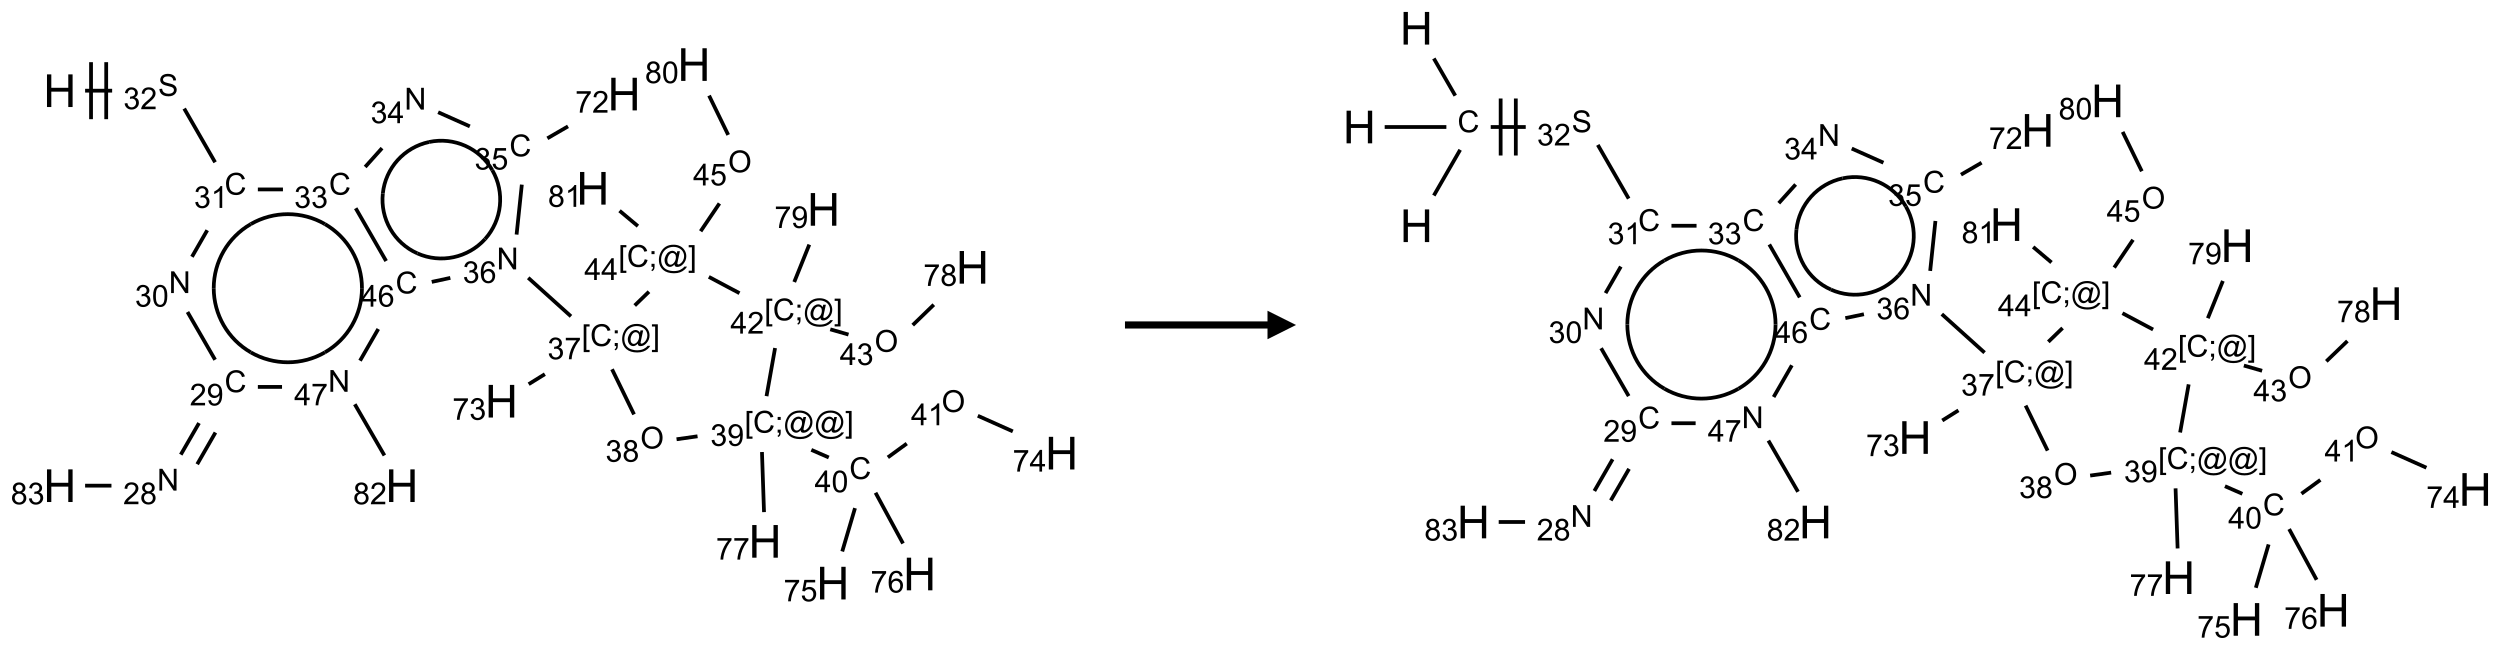 <?xml version="1.0" encoding="UTF-8"?>
<svg xmlns="http://www.w3.org/2000/svg" xmlns:xlink="http://www.w3.org/1999/xlink" width="877" height="228" viewBox="0 0 877 228">
<defs>
<g>
<g id="glyph-0-0">
<path d="M 2 0 L 2 -10 L 10 -10 L 10 0 Z M 2.25 -0.25 L 9.75 -0.25 L 9.75 -9.75 L 2.25 -9.75 Z M 2.25 -0.25 "/>
</g>
<g id="glyph-0-1">
<path d="M 1.281 0 L 1.281 -11.453 L 2.797 -11.453 L 2.797 -6.75 L 8.75 -6.75 L 8.75 -11.453 L 10.266 -11.453 L 10.266 0 L 8.75 0 L 8.75 -5.398 L 2.797 -5.398 L 2.797 0 Z M 1.281 0 "/>
</g>
<g id="glyph-1-0">
<path d="M 1.332 0 L 1.332 -6.668 L 6.668 -6.668 L 6.668 0 Z M 1.5 -0.168 L 6.5 -0.168 L 6.5 -6.5 L 1.5 -6.5 Z M 1.5 -0.168 "/>
</g>
<g id="glyph-1-1">
<path d="M 0.48 -2.453 L 1.434 -2.535 C 1.477 -2.152 1.582 -1.84 1.746 -1.598 C 1.91 -1.352 2.168 -1.152 2.516 -1.004 C 2.863 -0.852 3.254 -0.777 3.688 -0.777 C 4.074 -0.777 4.414 -0.832 4.707 -0.949 C 5.004 -1.062 5.223 -1.219 5.367 -1.418 C 5.512 -1.617 5.582 -1.836 5.582 -2.074 C 5.582 -2.312 5.516 -2.523 5.375 -2.699 C 5.234 -2.879 5.008 -3.031 4.688 -3.152 C 4.484 -3.23 4.031 -3.355 3.328 -3.523 C 2.625 -3.691 2.137 -3.852 1.855 -4 C 1.488 -4.191 1.219 -4.43 1.039 -4.711 C 0.859 -4.992 0.77 -5.312 0.77 -5.66 C 0.77 -6.047 0.879 -6.406 1.098 -6.742 C 1.316 -7.078 1.637 -7.332 2.059 -7.504 C 2.477 -7.68 2.945 -7.766 3.457 -7.766 C 4.023 -7.766 4.523 -7.676 4.957 -7.492 C 5.387 -7.309 5.719 -7.043 5.953 -6.688 C 6.188 -6.332 6.312 -5.934 6.328 -5.484 L 5.359 -5.41 C 5.309 -5.895 5.133 -6.258 4.832 -6.504 C 4.531 -6.75 4.086 -6.875 3.5 -6.875 C 2.891 -6.875 2.445 -6.762 2.164 -6.539 C 1.883 -6.316 1.746 -6.047 1.746 -5.73 C 1.746 -5.457 1.844 -5.23 2.043 -5.051 C 2.238 -4.875 2.742 -4.695 3.566 -4.508 C 4.387 -4.32 4.949 -4.16 5.254 -4.02 C 5.699 -3.816 6.027 -3.555 6.238 -3.242 C 6.449 -2.93 6.559 -2.566 6.559 -2.156 C 6.559 -1.75 6.441 -1.367 6.207 -1.008 C 5.977 -0.648 5.641 -0.367 5.207 -0.168 C 4.77 0.031 4.281 0.129 3.734 0.129 C 3.043 0.129 2.465 0.031 1.996 -0.172 C 1.531 -0.375 1.164 -0.676 0.898 -1.082 C 0.633 -1.484 0.492 -1.941 0.48 -2.453 Z M 0.48 -2.453 "/>
</g>
<g id="glyph-1-2">
<path d="M 0.449 -2.016 L 1.387 -2.141 C 1.492 -1.609 1.676 -1.227 1.934 -0.992 C 2.191 -0.758 2.508 -0.641 2.879 -0.641 C 3.32 -0.641 3.695 -0.793 3.996 -1.098 C 4.301 -1.402 4.453 -1.781 4.453 -2.234 C 4.453 -2.664 4.312 -3.02 4.031 -3.301 C 3.75 -3.578 3.391 -3.719 2.957 -3.719 C 2.781 -3.719 2.562 -3.684 2.297 -3.613 L 2.402 -4.438 C 2.465 -4.43 2.516 -4.426 2.551 -4.426 C 2.949 -4.426 3.312 -4.531 3.629 -4.738 C 3.949 -4.949 4.109 -5.27 4.109 -5.703 C 4.109 -6.047 3.992 -6.332 3.762 -6.559 C 3.527 -6.785 3.227 -6.895 2.859 -6.895 C 2.496 -6.895 2.191 -6.781 1.949 -6.551 C 1.707 -6.324 1.547 -5.98 1.48 -5.52 L 0.543 -5.688 C 0.656 -6.316 0.918 -6.805 1.324 -7.148 C 1.73 -7.492 2.234 -7.668 2.84 -7.668 C 3.254 -7.668 3.641 -7.578 3.988 -7.398 C 4.34 -7.219 4.609 -6.977 4.793 -6.668 C 4.98 -6.359 5.074 -6.031 5.074 -5.684 C 5.074 -5.352 4.984 -5.051 4.809 -4.781 C 4.629 -4.512 4.367 -4.297 4.02 -4.137 C 4.473 -4.031 4.824 -3.816 5.074 -3.488 C 5.324 -3.16 5.449 -2.75 5.449 -2.254 C 5.449 -1.59 5.203 -1.023 4.719 -0.559 C 4.234 -0.098 3.617 0.137 2.875 0.137 C 2.203 0.137 1.648 -0.062 1.207 -0.465 C 0.762 -0.863 0.512 -1.379 0.449 -2.016 Z M 0.449 -2.016 "/>
</g>
<g id="glyph-1-3">
<path d="M 5.371 -0.902 L 5.371 0 L 0.324 0 C 0.316 -0.227 0.352 -0.441 0.434 -0.652 C 0.562 -0.996 0.766 -1.332 1.051 -1.668 C 1.332 -2 1.742 -2.387 2.277 -2.824 C 3.105 -3.504 3.668 -4.043 3.957 -4.441 C 4.25 -4.84 4.395 -5.215 4.395 -5.566 C 4.395 -5.938 4.262 -6.254 3.996 -6.508 C 3.73 -6.762 3.387 -6.891 2.957 -6.891 C 2.508 -6.891 2.145 -6.754 1.875 -6.484 C 1.605 -6.215 1.469 -5.84 1.465 -5.359 L 0.5 -5.457 C 0.566 -6.176 0.812 -6.727 1.246 -7.102 C 1.676 -7.477 2.254 -7.668 2.98 -7.668 C 3.711 -7.668 4.293 -7.465 4.719 -7.059 C 5.145 -6.652 5.359 -6.148 5.359 -5.547 C 5.359 -5.242 5.297 -4.941 5.172 -4.645 C 5.047 -4.352 4.84 -4.039 4.551 -3.715 C 4.262 -3.387 3.777 -2.938 3.105 -2.371 C 2.543 -1.898 2.18 -1.578 2.02 -1.41 C 1.859 -1.242 1.73 -1.07 1.625 -0.902 Z M 5.371 -0.902 "/>
</g>
<g id="glyph-1-4">
<path d="M 6.27 -2.676 L 7.281 -2.422 C 7.07 -1.594 6.688 -0.961 6.137 -0.523 C 5.586 -0.086 4.914 0.129 4.121 0.129 C 3.297 0.129 2.629 -0.039 2.113 -0.371 C 1.598 -0.707 1.203 -1.191 0.934 -1.828 C 0.664 -2.465 0.531 -3.145 0.531 -3.875 C 0.531 -4.672 0.684 -5.363 0.988 -5.957 C 1.293 -6.547 1.723 -6.996 2.285 -7.305 C 2.844 -7.613 3.461 -7.766 4.137 -7.766 C 4.898 -7.766 5.543 -7.57 6.062 -7.184 C 6.582 -6.793 6.945 -6.246 7.152 -5.543 L 6.156 -5.309 C 5.98 -5.863 5.723 -6.266 5.387 -6.52 C 5.051 -6.773 4.625 -6.902 4.113 -6.902 C 3.527 -6.902 3.039 -6.762 2.645 -6.48 C 2.25 -6.199 1.973 -5.82 1.812 -5.348 C 1.652 -4.871 1.574 -4.383 1.574 -3.879 C 1.574 -3.23 1.668 -2.664 1.855 -2.18 C 2.047 -1.695 2.34 -1.332 2.738 -1.094 C 3.137 -0.855 3.57 -0.734 4.035 -0.734 C 4.602 -0.734 5.082 -0.898 5.473 -1.223 C 5.867 -1.551 6.133 -2.035 6.27 -2.676 Z M 6.27 -2.676 "/>
</g>
<g id="glyph-1-5">
<path d="M 3.973 0 L 3.035 0 L 3.035 -5.973 C 2.809 -5.758 2.516 -5.543 2.148 -5.328 C 1.781 -5.113 1.453 -4.953 1.16 -4.844 L 1.16 -5.75 C 1.684 -5.996 2.145 -6.297 2.535 -6.645 C 2.93 -6.996 3.207 -7.336 3.371 -7.668 L 3.973 -7.668 Z M 3.973 0 "/>
</g>
<g id="glyph-1-6">
<path d="M 0.812 0 L 0.812 -7.637 L 1.848 -7.637 L 5.859 -1.641 L 5.859 -7.637 L 6.828 -7.637 L 6.828 0 L 5.793 0 L 1.781 -6 L 1.781 0 Z M 0.812 0 "/>
</g>
<g id="glyph-1-7">
<path d="M 0.441 -3.766 C 0.441 -4.668 0.535 -5.395 0.723 -5.945 C 0.906 -6.496 1.184 -6.922 1.551 -7.219 C 1.918 -7.516 2.375 -7.668 2.934 -7.668 C 3.344 -7.668 3.703 -7.586 4.012 -7.418 C 4.32 -7.254 4.574 -7.016 4.777 -6.707 C 4.977 -6.395 5.137 -6.016 5.25 -5.57 C 5.363 -5.125 5.422 -4.523 5.422 -3.766 C 5.422 -2.871 5.328 -2.148 5.145 -1.598 C 4.961 -1.047 4.688 -0.621 4.32 -0.32 C 3.953 -0.02 3.492 0.129 2.934 0.129 C 2.195 0.129 1.617 -0.133 1.199 -0.66 C 0.695 -1.297 0.441 -2.332 0.441 -3.766 Z M 1.406 -3.766 C 1.406 -2.512 1.555 -1.68 1.848 -1.262 C 2.141 -0.848 2.5 -0.641 2.934 -0.641 C 3.363 -0.641 3.727 -0.848 4.02 -1.266 C 4.312 -1.684 4.457 -2.516 4.457 -3.766 C 4.457 -5.023 4.312 -5.859 4.02 -6.27 C 3.727 -6.684 3.359 -6.891 2.922 -6.891 C 2.492 -6.891 2.148 -6.707 1.891 -6.344 C 1.566 -5.879 1.406 -5.02 1.406 -3.766 Z M 1.406 -3.766 "/>
</g>
<g id="glyph-1-8">
<path d="M 0.582 -1.766 L 1.484 -1.848 C 1.562 -1.426 1.707 -1.117 1.922 -0.926 C 2.137 -0.734 2.414 -0.641 2.75 -0.641 C 3.039 -0.641 3.289 -0.707 3.508 -0.84 C 3.727 -0.973 3.902 -1.148 4.043 -1.367 C 4.18 -1.586 4.297 -1.887 4.391 -2.262 C 4.484 -2.637 4.531 -3.016 4.531 -3.406 C 4.531 -3.449 4.531 -3.512 4.527 -3.594 C 4.34 -3.297 4.082 -3.055 3.758 -2.867 C 3.434 -2.68 3.082 -2.59 2.703 -2.59 C 2.07 -2.59 1.535 -2.816 1.098 -3.277 C 0.66 -3.734 0.441 -4.34 0.441 -5.09 C 0.441 -5.863 0.672 -6.484 1.129 -6.957 C 1.586 -7.43 2.156 -7.668 2.844 -7.668 C 3.34 -7.668 3.793 -7.531 4.207 -7.266 C 4.617 -7 4.93 -6.617 5.145 -6.121 C 5.355 -5.629 5.465 -4.91 5.465 -3.973 C 5.465 -2.996 5.359 -2.223 5.145 -1.645 C 4.934 -1.066 4.617 -0.625 4.199 -0.324 C 3.781 -0.02 3.293 0.129 2.73 0.129 C 2.133 0.129 1.645 -0.035 1.266 -0.367 C 0.887 -0.699 0.66 -1.164 0.582 -1.766 Z M 4.422 -5.137 C 4.422 -5.676 4.277 -6.102 3.992 -6.418 C 3.707 -6.734 3.359 -6.891 2.957 -6.891 C 2.543 -6.891 2.18 -6.719 1.871 -6.379 C 1.562 -6.039 1.406 -5.598 1.406 -5.059 C 1.406 -4.57 1.555 -4.176 1.848 -3.871 C 2.141 -3.566 2.5 -3.418 2.934 -3.418 C 3.367 -3.418 3.723 -3.57 4.004 -3.871 C 4.281 -4.176 4.422 -4.598 4.422 -5.137 Z M 4.422 -5.137 "/>
</g>
<g id="glyph-1-9">
<path d="M 1.887 -4.141 C 1.496 -4.281 1.207 -4.484 1.02 -4.75 C 0.832 -5.016 0.738 -5.328 0.738 -5.699 C 0.738 -6.254 0.938 -6.719 1.34 -7.098 C 1.738 -7.477 2.27 -7.668 2.934 -7.668 C 3.598 -7.668 4.137 -7.473 4.543 -7.086 C 4.949 -6.699 5.152 -6.227 5.152 -5.672 C 5.152 -5.316 5.059 -5.008 4.871 -4.746 C 4.688 -4.484 4.406 -4.281 4.027 -4.141 C 4.496 -3.988 4.852 -3.742 5.098 -3.402 C 5.34 -3.062 5.465 -2.656 5.465 -2.184 C 5.465 -1.531 5.234 -0.98 4.77 -0.535 C 4.309 -0.09 3.703 0.129 2.949 0.129 C 2.195 0.129 1.586 -0.094 1.125 -0.539 C 0.664 -0.984 0.434 -1.543 0.434 -2.207 C 0.434 -2.703 0.559 -3.121 0.809 -3.457 C 1.062 -3.793 1.422 -4.02 1.887 -4.141 Z M 1.699 -5.73 C 1.699 -5.367 1.812 -5.074 2.047 -4.844 C 2.281 -4.613 2.582 -4.5 2.953 -4.5 C 3.312 -4.5 3.609 -4.613 3.84 -4.84 C 4.07 -5.066 4.188 -5.348 4.188 -5.676 C 4.188 -6.02 4.07 -6.309 3.832 -6.543 C 3.594 -6.777 3.297 -6.895 2.941 -6.895 C 2.586 -6.895 2.289 -6.781 2.051 -6.551 C 1.816 -6.324 1.699 -6.047 1.699 -5.73 Z M 1.395 -2.203 C 1.395 -1.938 1.461 -1.676 1.586 -1.426 C 1.711 -1.176 1.902 -0.984 2.152 -0.848 C 2.402 -0.711 2.672 -0.641 2.957 -0.641 C 3.406 -0.641 3.777 -0.785 4.066 -1.074 C 4.359 -1.363 4.504 -1.727 4.504 -2.172 C 4.504 -2.625 4.355 -2.996 4.055 -3.293 C 3.754 -3.586 3.379 -3.734 2.926 -3.734 C 2.484 -3.734 2.121 -3.59 1.832 -3.297 C 1.543 -3.004 1.395 -2.641 1.395 -2.203 Z M 1.395 -2.203 "/>
</g>
<g id="glyph-1-10">
<path d="M 3.449 0 L 3.449 -1.828 L 0.137 -1.828 L 0.137 -2.688 L 3.621 -7.637 L 4.387 -7.637 L 4.387 -2.688 L 5.418 -2.688 L 5.418 -1.828 L 4.387 -1.828 L 4.387 0 Z M 3.449 -2.688 L 3.449 -6.129 L 1.059 -2.688 Z M 3.449 -2.688 "/>
</g>
<g id="glyph-1-11">
<path d="M 0.504 -6.637 L 0.504 -7.535 L 5.449 -7.535 L 5.449 -6.809 C 4.961 -6.289 4.48 -5.602 4.004 -4.746 C 3.527 -3.887 3.156 -3.004 2.895 -2.098 C 2.707 -1.461 2.59 -0.762 2.535 0 L 1.574 0 C 1.582 -0.602 1.703 -1.328 1.926 -2.176 C 2.152 -3.027 2.477 -3.848 2.898 -4.637 C 3.32 -5.426 3.77 -6.094 4.246 -6.637 Z M 0.504 -6.637 "/>
</g>
<g id="glyph-1-12">
<path d="M 5.309 -5.766 L 4.375 -5.691 C 4.293 -6.059 4.172 -6.328 4.02 -6.496 C 3.766 -6.762 3.453 -6.895 3.082 -6.895 C 2.785 -6.895 2.523 -6.812 2.297 -6.645 C 2 -6.43 1.77 -6.117 1.598 -5.703 C 1.43 -5.289 1.34 -4.703 1.332 -3.938 C 1.559 -4.281 1.836 -4.535 2.16 -4.703 C 2.488 -4.871 2.828 -4.953 3.188 -4.953 C 3.812 -4.953 4.344 -4.723 4.785 -4.262 C 5.223 -3.801 5.441 -3.207 5.441 -2.48 C 5.441 -2 5.34 -1.555 5.133 -1.145 C 4.926 -0.73 4.641 -0.418 4.281 -0.199 C 3.922 0.02 3.512 0.129 3.051 0.129 C 2.27 0.129 1.633 -0.156 1.141 -0.73 C 0.648 -1.305 0.402 -2.254 0.402 -3.574 C 0.402 -5.051 0.672 -6.121 1.219 -6.793 C 1.695 -7.375 2.336 -7.668 3.141 -7.668 C 3.742 -7.668 4.234 -7.5 4.617 -7.16 C 5 -6.824 5.23 -6.359 5.309 -5.766 Z M 1.48 -2.473 C 1.48 -2.152 1.547 -1.844 1.684 -1.547 C 1.82 -1.25 2.016 -1.027 2.262 -0.871 C 2.508 -0.719 2.766 -0.641 3.035 -0.641 C 3.434 -0.641 3.773 -0.801 4.059 -1.121 C 4.344 -1.441 4.484 -1.875 4.484 -2.422 C 4.484 -2.949 4.344 -3.367 4.062 -3.668 C 3.781 -3.973 3.426 -4.125 3 -4.125 C 2.578 -4.125 2.219 -3.973 1.922 -3.668 C 1.625 -3.363 1.48 -2.969 1.48 -2.473 Z M 1.48 -2.473 "/>
</g>
<g id="glyph-1-13">
<path d="M 0.441 -2 L 1.426 -2.082 C 1.5 -1.605 1.668 -1.242 1.934 -1.004 C 2.199 -0.762 2.52 -0.641 2.895 -0.641 C 3.348 -0.641 3.73 -0.812 4.043 -1.152 C 4.355 -1.492 4.512 -1.941 4.512 -2.504 C 4.512 -3.039 4.359 -3.461 4.059 -3.77 C 3.758 -4.078 3.367 -4.234 2.879 -4.234 C 2.578 -4.234 2.305 -4.164 2.062 -4.027 C 1.82 -3.891 1.629 -3.715 1.488 -3.496 L 0.609 -3.609 L 1.348 -7.531 L 5.145 -7.531 L 5.145 -6.637 L 2.098 -6.637 L 1.688 -4.582 C 2.145 -4.902 2.625 -5.062 3.129 -5.062 C 3.797 -5.062 4.359 -4.832 4.816 -4.371 C 5.277 -3.91 5.504 -3.312 5.504 -2.59 C 5.504 -1.898 5.305 -1.301 4.902 -0.797 C 4.41 -0.18 3.742 0.129 2.895 0.129 C 2.199 0.129 1.633 -0.062 1.195 -0.453 C 0.758 -0.844 0.504 -1.359 0.441 -2 Z M 0.441 -2 "/>
</g>
<g id="glyph-1-14">
<path d="M 0.723 2.121 L 0.723 -7.637 L 2.793 -7.637 L 2.793 -6.859 L 1.66 -6.859 L 1.66 1.344 L 2.793 1.344 L 2.793 2.121 Z M 0.723 2.121 "/>
</g>
<g id="glyph-1-15">
<path d="M 0.949 -4.465 L 0.949 -5.531 L 2.016 -5.531 L 2.016 -4.465 Z M 0.949 0 L 0.949 -1.066 L 2.016 -1.066 L 2.016 0 C 2.016 0.391 1.945 0.711 1.809 0.949 C 1.668 1.191 1.449 1.379 1.145 1.512 L 0.887 1.109 C 1.082 1.023 1.23 0.895 1.324 0.727 C 1.418 0.559 1.469 0.316 1.48 0 Z M 0.949 0 "/>
</g>
<g id="glyph-1-16">
<path d="M 6.047 -0.848 C 5.82 -0.59 5.57 -0.379 5.289 -0.223 C 5.008 -0.062 4.73 0.016 4.449 0.016 C 4.141 0.016 3.84 -0.074 3.547 -0.254 C 3.254 -0.434 3.02 -0.715 2.836 -1.09 C 2.652 -1.465 2.562 -1.875 2.562 -2.324 C 2.562 -2.875 2.703 -3.43 2.988 -3.98 C 3.27 -4.535 3.621 -4.953 4.043 -5.23 C 4.461 -5.508 4.871 -5.645 5.266 -5.645 C 5.566 -5.645 5.855 -5.566 6.129 -5.41 C 6.402 -5.25 6.641 -5.012 6.84 -4.688 L 7.016 -5.496 L 7.949 -5.496 L 7.199 -2 C 7.094 -1.516 7.043 -1.246 7.043 -1.191 C 7.043 -1.098 7.078 -1.02 7.148 -0.949 C 7.219 -0.883 7.305 -0.848 7.406 -0.848 C 7.59 -0.848 7.832 -0.953 8.129 -1.168 C 8.527 -1.445 8.84 -1.816 9.07 -2.285 C 9.301 -2.75 9.418 -3.234 9.418 -3.73 C 9.418 -4.309 9.27 -4.852 8.973 -5.355 C 8.676 -5.859 8.23 -6.262 7.645 -6.562 C 7.055 -6.863 6.406 -7.016 5.691 -7.016 C 4.879 -7.016 4.137 -6.824 3.465 -6.445 C 2.793 -6.066 2.273 -5.52 1.902 -4.809 C 1.535 -4.098 1.348 -3.34 1.348 -2.527 C 1.348 -1.676 1.535 -0.941 1.902 -0.328 C 2.273 0.285 2.809 0.742 3.508 1.035 C 4.207 1.328 4.984 1.473 5.832 1.473 C 6.742 1.473 7.504 1.32 8.121 1.016 C 8.734 0.711 9.195 0.34 9.5 -0.098 L 10.441 -0.098 C 10.266 0.266 9.961 0.637 9.531 1.016 C 9.102 1.395 8.59 1.695 7.996 1.914 C 7.402 2.133 6.688 2.246 5.848 2.246 C 5.078 2.246 4.367 2.145 3.715 1.949 C 3.066 1.75 2.512 1.453 2.051 1.055 C 1.594 0.656 1.25 0.199 1.016 -0.316 C 0.723 -0.973 0.578 -1.684 0.578 -2.441 C 0.578 -3.289 0.75 -4.098 1.098 -4.863 C 1.523 -5.805 2.125 -6.527 2.902 -7.027 C 3.684 -7.527 4.629 -7.777 5.738 -7.777 C 6.602 -7.777 7.375 -7.602 8.059 -7.246 C 8.746 -6.895 9.285 -6.371 9.684 -5.672 C 10.02 -5.07 10.188 -4.418 10.188 -3.715 C 10.188 -2.707 9.832 -1.812 9.125 -1.031 C 8.492 -0.328 7.801 0.02 7.051 0.02 C 6.812 0.02 6.617 -0.016 6.473 -0.09 C 6.324 -0.16 6.215 -0.266 6.145 -0.402 C 6.102 -0.488 6.066 -0.637 6.047 -0.848 Z M 3.527 -2.262 C 3.527 -1.785 3.641 -1.414 3.863 -1.152 C 4.09 -0.887 4.348 -0.754 4.641 -0.754 C 4.836 -0.754 5.039 -0.812 5.254 -0.93 C 5.469 -1.047 5.676 -1.219 5.871 -1.449 C 6.066 -1.676 6.23 -1.969 6.355 -2.32 C 6.48 -2.672 6.543 -3.027 6.543 -3.379 C 6.543 -3.852 6.426 -4.219 6.191 -4.48 C 5.957 -4.738 5.672 -4.871 5.332 -4.871 C 5.109 -4.871 4.902 -4.812 4.707 -4.699 C 4.512 -4.586 4.32 -4.406 4.137 -4.156 C 3.953 -3.906 3.805 -3.602 3.691 -3.246 C 3.582 -2.887 3.527 -2.559 3.527 -2.262 Z M 3.527 -2.262 "/>
</g>
<g id="glyph-1-17">
<path d="M 2.27 2.121 L 0.203 2.121 L 0.203 1.344 L 1.332 1.344 L 1.332 -6.859 L 0.203 -6.859 L 0.203 -7.637 L 2.27 -7.637 Z M 2.27 2.121 "/>
</g>
<g id="glyph-1-18">
<path d="M 0.516 -3.719 C 0.516 -4.984 0.855 -5.977 1.535 -6.695 C 2.215 -7.414 3.094 -7.77 4.172 -7.77 C 4.875 -7.77 5.512 -7.602 6.078 -7.266 C 6.645 -6.93 7.074 -6.461 7.371 -5.855 C 7.668 -5.254 7.816 -4.57 7.816 -3.809 C 7.816 -3.035 7.66 -2.34 7.348 -1.73 C 7.035 -1.117 6.594 -0.656 6.02 -0.34 C 5.449 -0.027 4.828 0.129 4.168 0.129 C 3.449 0.129 2.805 -0.043 2.238 -0.391 C 1.672 -0.738 1.246 -1.211 0.953 -1.812 C 0.66 -2.414 0.516 -3.047 0.516 -3.719 Z M 1.559 -3.703 C 1.559 -2.781 1.805 -2.059 2.301 -1.527 C 2.793 -1 3.414 -0.734 4.16 -0.734 C 4.922 -0.734 5.547 -1 6.039 -1.535 C 6.531 -2.07 6.777 -2.828 6.777 -3.812 C 6.777 -4.434 6.672 -4.977 6.461 -5.441 C 6.25 -5.902 5.945 -6.262 5.539 -6.52 C 5.133 -6.773 4.68 -6.902 4.176 -6.902 C 3.461 -6.902 2.848 -6.656 2.332 -6.164 C 1.816 -5.672 1.559 -4.852 1.559 -3.703 Z M 1.559 -3.703 "/>
</g>
</g>
</defs>
<path fill="none" stroke-width="0.033" stroke-linecap="butt" stroke-linejoin="miter" stroke="rgb(0%, 0%, 0%)" stroke-opacity="1" stroke-miterlimit="10" d="M 0.222 0.229 L 0.459 0.229 " transform="matrix(40, 0, 0, 40, 20.977, 22.65)"/>
<path fill="none" stroke-width="0.033" stroke-linecap="butt" stroke-linejoin="miter" stroke="rgb(0%, 0%, 0%)" stroke-opacity="1" stroke-miterlimit="10" d="M 0.407 0.479 L 0.407 -0.021 " transform="matrix(40, 0, 0, 40, 20.977, 22.65)"/>
<path fill="none" stroke-width="0.033" stroke-linecap="butt" stroke-linejoin="miter" stroke="rgb(0%, 0%, 0%)" stroke-opacity="1" stroke-miterlimit="10" d="M 0.274 0.479 L 0.274 -0.021 " transform="matrix(40, 0, 0, 40, 20.977, 22.65)"/>
<path fill="none" stroke-width="0.033" stroke-linecap="butt" stroke-linejoin="miter" stroke="rgb(0%, 0%, 0%)" stroke-opacity="1" stroke-miterlimit="10" d="M 1.091 0.386 L 1.362 0.857 " transform="matrix(40, 0, 0, 40, 20.977, 22.65)"/>
<path fill="none" stroke-width="0.033" stroke-linecap="butt" stroke-linejoin="miter" stroke="rgb(0%, 0%, 0%)" stroke-opacity="1" stroke-miterlimit="10" d="M 1.293 1.453 L 1.159 1.686 " transform="matrix(40, 0, 0, 40, 20.977, 22.65)"/>
<path fill="none" stroke-width="0.033" stroke-linecap="butt" stroke-linejoin="miter" stroke="rgb(0%, 0%, 0%)" stroke-opacity="1" stroke-miterlimit="10" d="M 1.12 2.17 L 1.362 2.589 " transform="matrix(40, 0, 0, 40, 20.977, 22.65)"/>
<path fill="none" stroke-width="0.033" stroke-linecap="butt" stroke-linejoin="miter" stroke="rgb(0%, 0%, 0%)" stroke-opacity="1" stroke-miterlimit="10" d="M 1.221 3.144 L 1.061 3.421 " transform="matrix(40, 0, 0, 40, 20.977, 22.65)"/>
<path fill="none" stroke-width="0.033" stroke-linecap="butt" stroke-linejoin="miter" stroke="rgb(0%, 0%, 0%)" stroke-opacity="1" stroke-miterlimit="10" d="M 1.365 3.227 L 1.205 3.505 " transform="matrix(40, 0, 0, 40, 20.977, 22.65)"/>
<path fill="none" stroke-width="0.033" stroke-linecap="butt" stroke-linejoin="miter" stroke="rgb(0%, 0%, 0%)" stroke-opacity="1" stroke-miterlimit="10" d="M 0.453 3.693 L 0.222 3.693 " transform="matrix(40, 0, 0, 40, 20.977, 22.65)"/>
<path fill="none" stroke-width="0.033" stroke-linecap="butt" stroke-linejoin="miter" stroke="rgb(0%, 0%, 0%)" stroke-opacity="1" stroke-miterlimit="10" d="M 1.737 2.827 L 1.949 2.827 " transform="matrix(40, 0, 0, 40, 20.977, 22.65)"/>
<path fill="none" stroke-width="0.033" stroke-linecap="butt" stroke-linejoin="miter" stroke="rgb(0%, 0%, 0%)" stroke-opacity="1" stroke-miterlimit="10" d="M 2.587 2.979 L 2.847 3.428 " transform="matrix(40, 0, 0, 40, 20.977, 22.65)"/>
<path fill="none" stroke-width="0.033" stroke-linecap="butt" stroke-linejoin="miter" stroke="rgb(0%, 0%, 0%)" stroke-opacity="1" stroke-miterlimit="10" d="M 2.633 2.597 L 2.793 2.319 " transform="matrix(40, 0, 0, 40, 20.977, 22.65)"/>
<path fill="none" stroke-width="0.033" stroke-linecap="butt" stroke-linejoin="miter" stroke="rgb(0%, 0%, 0%)" stroke-opacity="1" stroke-miterlimit="10" d="M 2.862 1.723 L 2.595 1.26 " transform="matrix(40, 0, 0, 40, 20.977, 22.65)"/>
<path fill="none" stroke-width="0.033" stroke-linecap="butt" stroke-linejoin="miter" stroke="rgb(0%, 0%, 0%)" stroke-opacity="1" stroke-miterlimit="10" d="M 1.957 1.095 L 1.737 1.095 " transform="matrix(40, 0, 0, 40, 20.977, 22.65)"/>
<path fill="none" stroke-width="0.033" stroke-linecap="butt" stroke-linejoin="miter" stroke="rgb(0%, 0%, 0%)" stroke-opacity="1" stroke-miterlimit="10" d="M 2.678 0.898 L 2.826 0.733 " transform="matrix(40, 0, 0, 40, 20.977, 22.65)"/>
<path fill="none" stroke-width="0.033" stroke-linecap="butt" stroke-linejoin="miter" stroke="rgb(0%, 0%, 0%)" stroke-opacity="1" stroke-miterlimit="10" d="M 3.318 0.418 L 3.596 0.542 " transform="matrix(40, 0, 0, 40, 20.977, 22.65)"/>
<path fill="none" stroke-width="0.033" stroke-linecap="butt" stroke-linejoin="miter" stroke="rgb(0%, 0%, 0%)" stroke-opacity="1" stroke-miterlimit="10" d="M 4.276 0.647 L 4.457 0.542 " transform="matrix(40, 0, 0, 40, 20.977, 22.65)"/>
<path fill="none" stroke-width="0.033" stroke-linecap="butt" stroke-linejoin="miter" stroke="rgb(0%, 0%, 0%)" stroke-opacity="1" stroke-miterlimit="10" d="M 4.052 1.053 L 4.006 1.491 " transform="matrix(40, 0, 0, 40, 20.977, 22.65)"/>
<path fill="none" stroke-width="0.033" stroke-linecap="butt" stroke-linejoin="miter" stroke="rgb(0%, 0%, 0%)" stroke-opacity="1" stroke-miterlimit="10" d="M 3.425 1.871 L 3.262 1.906 " transform="matrix(40, 0, 0, 40, 20.977, 22.65)"/>
<path fill="none" stroke-width="0.033" stroke-linecap="butt" stroke-linejoin="miter" stroke="rgb(0%, 0%, 0%)" stroke-opacity="1" stroke-miterlimit="10" d="M 4.108 1.87 L 4.483 2.208 " transform="matrix(40, 0, 0, 40, 20.977, 22.65)"/>
<path fill="none" stroke-width="0.033" stroke-linecap="butt" stroke-linejoin="miter" stroke="rgb(0%, 0%, 0%)" stroke-opacity="1" stroke-miterlimit="10" d="M 4.254 2.715 L 4.112 2.803 " transform="matrix(40, 0, 0, 40, 20.977, 22.65)"/>
<path fill="none" stroke-width="0.033" stroke-linecap="butt" stroke-linejoin="miter" stroke="rgb(0%, 0%, 0%)" stroke-opacity="1" stroke-miterlimit="10" d="M 4.843 2.672 L 5.036 3.068 " transform="matrix(40, 0, 0, 40, 20.977, 22.65)"/>
<path fill="none" stroke-width="0.033" stroke-linecap="butt" stroke-linejoin="miter" stroke="rgb(0%, 0%, 0%)" stroke-opacity="1" stroke-miterlimit="10" d="M 5.409 3.286 L 5.593 3.26 " transform="matrix(40, 0, 0, 40, 20.977, 22.65)"/>
<path fill="none" stroke-width="0.033" stroke-linecap="butt" stroke-linejoin="miter" stroke="rgb(0%, 0%, 0%)" stroke-opacity="1" stroke-miterlimit="10" d="M 6.591 3.379 L 6.744 3.446 " transform="matrix(40, 0, 0, 40, 20.977, 22.65)"/>
<path fill="none" stroke-width="0.033" stroke-linecap="butt" stroke-linejoin="miter" stroke="rgb(0%, 0%, 0%)" stroke-opacity="1" stroke-miterlimit="10" d="M 7.262 3.445 L 7.428 3.324 " transform="matrix(40, 0, 0, 40, 20.977, 22.65)"/>
<path fill="none" stroke-width="0.033" stroke-linecap="butt" stroke-linejoin="miter" stroke="rgb(0%, 0%, 0%)" stroke-opacity="1" stroke-miterlimit="10" d="M 8.051 3.08 L 8.358 3.217 " transform="matrix(40, 0, 0, 40, 20.977, 22.65)"/>
<path fill="none" stroke-width="0.033" stroke-linecap="butt" stroke-linejoin="miter" stroke="rgb(0%, 0%, 0%)" stroke-opacity="1" stroke-miterlimit="10" d="M 6.974 3.89 L 6.862 4.27 " transform="matrix(40, 0, 0, 40, 20.977, 22.65)"/>
<path fill="none" stroke-width="0.033" stroke-linecap="butt" stroke-linejoin="miter" stroke="rgb(0%, 0%, 0%)" stroke-opacity="1" stroke-miterlimit="10" d="M 7.154 3.755 L 7.395 4.2 " transform="matrix(40, 0, 0, 40, 20.977, 22.65)"/>
<path fill="none" stroke-width="0.033" stroke-linecap="butt" stroke-linejoin="miter" stroke="rgb(0%, 0%, 0%)" stroke-opacity="1" stroke-miterlimit="10" d="M 6.158 3.398 L 6.176 3.925 " transform="matrix(40, 0, 0, 40, 20.977, 22.65)"/>
<path fill="none" stroke-width="0.033" stroke-linecap="butt" stroke-linejoin="miter" stroke="rgb(0%, 0%, 0%)" stroke-opacity="1" stroke-miterlimit="10" d="M 6.198 2.908 L 6.273 2.486 " transform="matrix(40, 0, 0, 40, 20.977, 22.65)"/>
<path fill="none" stroke-width="0.033" stroke-linecap="butt" stroke-linejoin="miter" stroke="rgb(0%, 0%, 0%)" stroke-opacity="1" stroke-miterlimit="10" d="M 6.757 2.322 L 6.917 2.368 " transform="matrix(40, 0, 0, 40, 20.977, 22.65)"/>
<path fill="none" stroke-width="0.033" stroke-linecap="butt" stroke-linejoin="miter" stroke="rgb(0%, 0%, 0%)" stroke-opacity="1" stroke-miterlimit="10" d="M 7.48 2.285 L 7.665 2.106 " transform="matrix(40, 0, 0, 40, 20.977, 22.65)"/>
<path fill="none" stroke-width="0.033" stroke-linecap="butt" stroke-linejoin="miter" stroke="rgb(0%, 0%, 0%)" stroke-opacity="1" stroke-miterlimit="10" d="M 6.441 1.907 L 6.573 1.579 " transform="matrix(40, 0, 0, 40, 20.977, 22.65)"/>
<path fill="none" stroke-width="0.033" stroke-linecap="butt" stroke-linejoin="miter" stroke="rgb(0%, 0%, 0%)" stroke-opacity="1" stroke-miterlimit="10" d="M 5.961 2.005 L 5.692 1.862 " transform="matrix(40, 0, 0, 40, 20.977, 22.65)"/>
<path fill="none" stroke-width="0.033" stroke-linecap="butt" stroke-linejoin="miter" stroke="rgb(0%, 0%, 0%)" stroke-opacity="1" stroke-miterlimit="10" d="M 5.167 1.992 L 5.042 2.113 " transform="matrix(40, 0, 0, 40, 20.977, 22.65)"/>
<path fill="none" stroke-width="0.033" stroke-linecap="butt" stroke-linejoin="miter" stroke="rgb(0%, 0%, 0%)" stroke-opacity="1" stroke-miterlimit="10" d="M 5.62 1.462 L 5.785 1.218 " transform="matrix(40, 0, 0, 40, 20.977, 22.65)"/>
<path fill="none" stroke-width="0.033" stroke-linecap="butt" stroke-linejoin="miter" stroke="rgb(0%, 0%, 0%)" stroke-opacity="1" stroke-miterlimit="10" d="M 5.862 0.617 L 5.694 0.272 " transform="matrix(40, 0, 0, 40, 20.977, 22.65)"/>
<path fill="none" stroke-width="0.033" stroke-linecap="butt" stroke-linejoin="miter" stroke="rgb(0%, 0%, 0%)" stroke-opacity="1" stroke-miterlimit="10" d="M 5.07 1.417 L 4.909 1.282 " transform="matrix(40, 0, 0, 40, 20.977, 22.65)"/>
<path fill="none" stroke-width="0.033" stroke-linecap="butt" stroke-linejoin="miter" stroke="rgb(0%, 0%, 0%)" stroke-opacity="1" stroke-miterlimit="10" d="M 1.35 1.961 C 1.35 1.729 1.474 1.515 1.675 1.399 " transform="matrix(40, 0, 0, 40, 20.977, 22.65)"/>
<path fill="none" stroke-width="0.033" stroke-linecap="butt" stroke-linejoin="miter" stroke="rgb(0%, 0%, 0%)" stroke-opacity="1" stroke-miterlimit="10" d="M 1.675 2.524 C 1.474 2.408 1.35 2.193 1.35 1.961 " transform="matrix(40, 0, 0, 40, 20.977, 22.65)"/>
<path fill="none" stroke-width="0.033" stroke-linecap="butt" stroke-linejoin="miter" stroke="rgb(0%, 0%, 0%)" stroke-opacity="1" stroke-miterlimit="10" d="M 2.325 2.524 C 2.124 2.64 1.876 2.64 1.675 2.524 " transform="matrix(40, 0, 0, 40, 20.977, 22.65)"/>
<path fill="none" stroke-width="0.033" stroke-linecap="butt" stroke-linejoin="miter" stroke="rgb(0%, 0%, 0%)" stroke-opacity="1" stroke-miterlimit="10" d="M 2.65 1.961 C 2.65 2.193 2.526 2.408 2.325 2.524 " transform="matrix(40, 0, 0, 40, 20.977, 22.65)"/>
<path fill="none" stroke-width="0.033" stroke-linecap="butt" stroke-linejoin="miter" stroke="rgb(0%, 0%, 0%)" stroke-opacity="1" stroke-miterlimit="10" d="M 2.325 1.399 C 2.526 1.515 2.65 1.729 2.65 1.961 " transform="matrix(40, 0, 0, 40, 20.977, 22.65)"/>
<path fill="none" stroke-width="0.033" stroke-linecap="butt" stroke-linejoin="miter" stroke="rgb(0%, 0%, 0%)" stroke-opacity="1" stroke-miterlimit="10" d="M 1.675 1.399 C 1.876 1.283 2.124 1.283 2.325 1.399 " transform="matrix(40, 0, 0, 40, 20.977, 22.65)"/>
<path fill="none" stroke-width="0.033" stroke-linecap="butt" stroke-linejoin="miter" stroke="rgb(0%, 0%, 0%)" stroke-opacity="1" stroke-miterlimit="10" d="M 3.136 1.656 C 2.932 1.565 2.809 1.353 2.833 1.13 " transform="matrix(40, 0, 0, 40, 20.977, 22.65)"/>
<path fill="none" stroke-width="0.033" stroke-linecap="butt" stroke-linejoin="miter" stroke="rgb(0%, 0%, 0%)" stroke-opacity="1" stroke-miterlimit="10" d="M 3.73 1.53 C 3.58 1.696 3.34 1.747 3.136 1.656 " transform="matrix(40, 0, 0, 40, 20.977, 22.65)"/>
<path fill="none" stroke-width="0.033" stroke-linecap="butt" stroke-linejoin="miter" stroke="rgb(0%, 0%, 0%)" stroke-opacity="1" stroke-miterlimit="10" d="M 3.793 0.926 C 3.905 1.12 3.879 1.363 3.73 1.53 " transform="matrix(40, 0, 0, 40, 20.977, 22.65)"/>
<path fill="none" stroke-width="0.033" stroke-linecap="butt" stroke-linejoin="miter" stroke="rgb(0%, 0%, 0%)" stroke-opacity="1" stroke-miterlimit="10" d="M 3.239 0.679 C 3.457 0.633 3.681 0.732 3.793 0.926 " transform="matrix(40, 0, 0, 40, 20.977, 22.65)"/>
<path fill="none" stroke-width="0.033" stroke-linecap="butt" stroke-linejoin="miter" stroke="rgb(0%, 0%, 0%)" stroke-opacity="1" stroke-miterlimit="10" d="M 2.833 1.13 C 2.856 0.908 3.02 0.726 3.239 0.679 " transform="matrix(40, 0, 0, 40, 20.977, 22.65)"/>
<g fill="rgb(0%, 0%, 0%)" fill-opacity="1">
<use xlink:href="#glyph-0-1" x="15.203" y="37.547"/>
</g>
<g fill="rgb(0%, 0%, 0%)" fill-opacity="1">
<use xlink:href="#glyph-1-1" x="55.434" y="33.664"/>
</g>
<g fill="rgb(0%, 0%, 0%)" fill-opacity="1">
<use xlink:href="#glyph-1-2" x="43.277" y="38.301"/>
<use xlink:href="#glyph-1-3" x="49.21" y="38.301"/>
</g>
<g fill="rgb(0%, 0%, 0%)" fill-opacity="1">
<use xlink:href="#glyph-1-4" x="78.758" y="68.305"/>
</g>
<g fill="rgb(0%, 0%, 0%)" fill-opacity="1">
<use xlink:href="#glyph-1-2" x="68.051" y="72.941"/>
<use xlink:href="#glyph-1-5" x="73.983" y="72.941"/>
</g>
<g fill="rgb(0%, 0%, 0%)" fill-opacity="1">
<use xlink:href="#glyph-1-6" x="59.211" y="102.812"/>
</g>
<g fill="rgb(0%, 0%, 0%)" fill-opacity="1">
<use xlink:href="#glyph-1-2" x="47.336" y="107.582"/>
<use xlink:href="#glyph-1-7" x="53.268" y="107.582"/>
</g>
<g fill="rgb(0%, 0%, 0%)" fill-opacity="1">
<use xlink:href="#glyph-1-4" x="78.758" y="137.586"/>
</g>
<g fill="rgb(0%, 0%, 0%)" fill-opacity="1">
<use xlink:href="#glyph-1-3" x="66.562" y="142.223"/>
<use xlink:href="#glyph-1-8" x="72.495" y="142.223"/>
</g>
<g fill="rgb(0%, 0%, 0%)" fill-opacity="1">
<use xlink:href="#glyph-1-6" x="55.102" y="172.094"/>
</g>
<g fill="rgb(0%, 0%, 0%)" fill-opacity="1">
<use xlink:href="#glyph-1-3" x="43.188" y="176.863"/>
<use xlink:href="#glyph-1-9" x="49.12" y="176.863"/>
</g>
<g fill="rgb(0%, 0%, 0%)" fill-opacity="1">
<use xlink:href="#glyph-0-1" x="15.203" y="176.109"/>
</g>
<g fill="rgb(0%, 0%, 0%)" fill-opacity="1">
<use xlink:href="#glyph-1-9" x="3.77" y="176.902"/>
<use xlink:href="#glyph-1-2" x="9.702" y="176.902"/>
</g>
<g fill="rgb(0%, 0%, 0%)" fill-opacity="1">
<use xlink:href="#glyph-1-6" x="115.102" y="137.453"/>
</g>
<g fill="rgb(0%, 0%, 0%)" fill-opacity="1">
<use xlink:href="#glyph-1-10" x="103.199" y="142.191"/>
<use xlink:href="#glyph-1-11" x="109.132" y="142.191"/>
</g>
<g fill="rgb(0%, 0%, 0%)" fill-opacity="1">
<use xlink:href="#glyph-0-1" x="135.203" y="176.109"/>
</g>
<g fill="rgb(0%, 0%, 0%)" fill-opacity="1">
<use xlink:href="#glyph-1-9" x="123.848" y="176.902"/>
<use xlink:href="#glyph-1-3" x="129.78" y="176.902"/>
</g>
<g fill="rgb(0%, 0%, 0%)" fill-opacity="1">
<use xlink:href="#glyph-1-4" x="138.758" y="102.945"/>
</g>
<g fill="rgb(0%, 0%, 0%)" fill-opacity="1">
<use xlink:href="#glyph-1-10" x="126.582" y="107.582"/>
<use xlink:href="#glyph-1-12" x="132.514" y="107.582"/>
</g>
<g fill="rgb(0%, 0%, 0%)" fill-opacity="1">
<use xlink:href="#glyph-1-4" x="115.383" y="68.305"/>
</g>
<g fill="rgb(0%, 0%, 0%)" fill-opacity="1">
<use xlink:href="#glyph-1-2" x="103.199" y="72.941"/>
<use xlink:href="#glyph-1-2" x="109.132" y="72.941"/>
</g>
<g fill="rgb(0%, 0%, 0%)" fill-opacity="1">
<use xlink:href="#glyph-1-6" x="141.867" y="38.445"/>
</g>
<g fill="rgb(0%, 0%, 0%)" fill-opacity="1">
<use xlink:href="#glyph-1-2" x="129.996" y="43.215"/>
<use xlink:href="#glyph-1-10" x="135.928" y="43.215"/>
</g>
<g fill="rgb(0%, 0%, 0%)" fill-opacity="1">
<use xlink:href="#glyph-1-4" x="178.691" y="54.848"/>
</g>
<g fill="rgb(0%, 0%, 0%)" fill-opacity="1">
<use xlink:href="#glyph-1-2" x="166.449" y="59.484"/>
<use xlink:href="#glyph-1-13" x="172.382" y="59.484"/>
</g>
<g fill="rgb(0%, 0%, 0%)" fill-opacity="1">
<use xlink:href="#glyph-0-1" x="213.152" y="38.73"/>
</g>
<g fill="rgb(0%, 0%, 0%)" fill-opacity="1">
<use xlink:href="#glyph-1-11" x="201.797" y="39.523"/>
<use xlink:href="#glyph-1-3" x="207.729" y="39.523"/>
</g>
<g fill="rgb(0%, 0%, 0%)" fill-opacity="1">
<use xlink:href="#glyph-1-6" x="174.23" y="94.496"/>
</g>
<g fill="rgb(0%, 0%, 0%)" fill-opacity="1">
<use xlink:href="#glyph-1-2" x="162.332" y="99.266"/>
<use xlink:href="#glyph-1-12" x="168.264" y="99.266"/>
</g>
<g fill="rgb(0%, 0%, 0%)" fill-opacity="1">
<use xlink:href="#glyph-1-14" x="204.039" y="121.402"/>
<use xlink:href="#glyph-1-4" x="207.003" y="121.402"/>
<use xlink:href="#glyph-1-15" x="214.706" y="121.402"/>
<use xlink:href="#glyph-1-16" x="217.669" y="121.402"/>
<use xlink:href="#glyph-1-17" x="228.497" y="121.402"/>
</g>
<g fill="rgb(0%, 0%, 0%)" fill-opacity="1">
<use xlink:href="#glyph-1-2" x="192.051" y="126.031"/>
<use xlink:href="#glyph-1-11" x="197.983" y="126.031"/>
</g>
<g fill="rgb(0%, 0%, 0%)" fill-opacity="1">
<use xlink:href="#glyph-0-1" x="170.133" y="146.473"/>
</g>
<g fill="rgb(0%, 0%, 0%)" fill-opacity="1">
<use xlink:href="#glyph-1-11" x="158.699" y="147.266"/>
<use xlink:href="#glyph-1-2" x="164.632" y="147.266"/>
</g>
<g fill="rgb(0%, 0%, 0%)" fill-opacity="1">
<use xlink:href="#glyph-1-18" x="224.609" y="157.352"/>
</g>
<g fill="rgb(0%, 0%, 0%)" fill-opacity="1">
<use xlink:href="#glyph-1-2" x="212.395" y="161.984"/>
<use xlink:href="#glyph-1-9" x="218.327" y="161.984"/>
</g>
<g fill="rgb(0%, 0%, 0%)" fill-opacity="1">
<use xlink:href="#glyph-1-14" x="261.188" y="151.789"/>
<use xlink:href="#glyph-1-4" x="264.151" y="151.789"/>
<use xlink:href="#glyph-1-15" x="271.854" y="151.789"/>
<use xlink:href="#glyph-1-16" x="274.818" y="151.789"/>
<use xlink:href="#glyph-1-16" x="285.646" y="151.789"/>
<use xlink:href="#glyph-1-17" x="296.474" y="151.789"/>
</g>
<g fill="rgb(0%, 0%, 0%)" fill-opacity="1">
<use xlink:href="#glyph-1-2" x="249.184" y="156.414"/>
<use xlink:href="#glyph-1-8" x="255.116" y="156.414"/>
</g>
<g fill="rgb(0%, 0%, 0%)" fill-opacity="1">
<use xlink:href="#glyph-1-4" x="297.922" y="168.051"/>
</g>
<g fill="rgb(0%, 0%, 0%)" fill-opacity="1">
<use xlink:href="#glyph-1-10" x="285.766" y="172.684"/>
<use xlink:href="#glyph-1-7" x="291.698" y="172.684"/>
</g>
<g fill="rgb(0%, 0%, 0%)" fill-opacity="1">
<use xlink:href="#glyph-1-18" x="330.301" y="144.543"/>
</g>
<g fill="rgb(0%, 0%, 0%)" fill-opacity="1">
<use xlink:href="#glyph-1-10" x="319.574" y="149.172"/>
<use xlink:href="#glyph-1-5" x="325.507" y="149.172"/>
</g>
<g fill="rgb(0%, 0%, 0%)" fill-opacity="1">
<use xlink:href="#glyph-0-1" x="366.645" y="164.691"/>
</g>
<g fill="rgb(0%, 0%, 0%)" fill-opacity="1">
<use xlink:href="#glyph-1-11" x="355.242" y="165.449"/>
<use xlink:href="#glyph-1-10" x="361.174" y="165.449"/>
</g>
<g fill="rgb(0%, 0%, 0%)" fill-opacity="1">
<use xlink:href="#glyph-0-1" x="286.383" y="210.285"/>
</g>
<g fill="rgb(0%, 0%, 0%)" fill-opacity="1">
<use xlink:href="#glyph-1-11" x="274.891" y="210.949"/>
<use xlink:href="#glyph-1-13" x="280.823" y="210.949"/>
</g>
<g fill="rgb(0%, 0%, 0%)" fill-opacity="1">
<use xlink:href="#glyph-0-1" x="316.828" y="207.086"/>
</g>
<g fill="rgb(0%, 0%, 0%)" fill-opacity="1">
<use xlink:href="#glyph-1-11" x="305.398" y="207.875"/>
<use xlink:href="#glyph-1-12" x="311.331" y="207.875"/>
</g>
<g fill="rgb(0%, 0%, 0%)" fill-opacity="1">
<use xlink:href="#glyph-0-1" x="262.598" y="195.637"/>
</g>
<g fill="rgb(0%, 0%, 0%)" fill-opacity="1">
<use xlink:href="#glyph-1-11" x="251.164" y="196.301"/>
<use xlink:href="#glyph-1-11" x="257.096" y="196.301"/>
</g>
<g fill="rgb(0%, 0%, 0%)" fill-opacity="1">
<use xlink:href="#glyph-1-14" x="268.133" y="112.395"/>
<use xlink:href="#glyph-1-4" x="271.096" y="112.395"/>
<use xlink:href="#glyph-1-15" x="278.799" y="112.395"/>
<use xlink:href="#glyph-1-16" x="281.763" y="112.395"/>
<use xlink:href="#glyph-1-17" x="292.591" y="112.395"/>
</g>
<g fill="rgb(0%, 0%, 0%)" fill-opacity="1">
<use xlink:href="#glyph-1-10" x="256.223" y="117.023"/>
<use xlink:href="#glyph-1-3" x="262.155" y="117.023"/>
</g>
<g fill="rgb(0%, 0%, 0%)" fill-opacity="1">
<use xlink:href="#glyph-1-18" x="306.793" y="123.418"/>
</g>
<g fill="rgb(0%, 0%, 0%)" fill-opacity="1">
<use xlink:href="#glyph-1-10" x="294.594" y="128.047"/>
<use xlink:href="#glyph-1-2" x="300.526" y="128.047"/>
</g>
<g fill="rgb(0%, 0%, 0%)" fill-opacity="1">
<use xlink:href="#glyph-0-1" x="335.371" y="99.508"/>
</g>
<g fill="rgb(0%, 0%, 0%)" fill-opacity="1">
<use xlink:href="#glyph-1-11" x="323.922" y="100.301"/>
<use xlink:href="#glyph-1-9" x="329.854" y="100.301"/>
</g>
<g fill="rgb(0%, 0%, 0%)" fill-opacity="1">
<use xlink:href="#glyph-0-1" x="283.133" y="79.184"/>
</g>
<g fill="rgb(0%, 0%, 0%)" fill-opacity="1">
<use xlink:href="#glyph-1-11" x="271.68" y="79.977"/>
<use xlink:href="#glyph-1-8" x="277.612" y="79.977"/>
</g>
<g fill="rgb(0%, 0%, 0%)" fill-opacity="1">
<use xlink:href="#glyph-1-14" x="216.934" y="93.617"/>
<use xlink:href="#glyph-1-4" x="219.897" y="93.617"/>
<use xlink:href="#glyph-1-15" x="227.6" y="93.617"/>
<use xlink:href="#glyph-1-16" x="230.564" y="93.617"/>
<use xlink:href="#glyph-1-17" x="241.392" y="93.617"/>
</g>
<g fill="rgb(0%, 0%, 0%)" fill-opacity="1">
<use xlink:href="#glyph-1-10" x="204.977" y="98.215"/>
<use xlink:href="#glyph-1-10" x="210.909" y="98.215"/>
</g>
<g fill="rgb(0%, 0%, 0%)" fill-opacity="1">
<use xlink:href="#glyph-1-18" x="255.391" y="60.449"/>
</g>
<g fill="rgb(0%, 0%, 0%)" fill-opacity="1">
<use xlink:href="#glyph-1-10" x="243.137" y="65.051"/>
<use xlink:href="#glyph-1-13" x="249.069" y="65.051"/>
</g>
<g fill="rgb(0%, 0%, 0%)" fill-opacity="1">
<use xlink:href="#glyph-0-1" x="237.664" y="28.379"/>
</g>
<g fill="rgb(0%, 0%, 0%)" fill-opacity="1">
<use xlink:href="#glyph-1-9" x="226.254" y="29.172"/>
<use xlink:href="#glyph-1-7" x="232.186" y="29.172"/>
</g>
<g fill="rgb(0%, 0%, 0%)" fill-opacity="1">
<use xlink:href="#glyph-0-1" x="202.188" y="71.781"/>
</g>
<g fill="rgb(0%, 0%, 0%)" fill-opacity="1">
<use xlink:href="#glyph-1-9" x="192.227" y="72.57"/>
<use xlink:href="#glyph-1-5" x="198.159" y="72.57"/>
</g>
<path fill-rule="nonzero" fill="rgb(0%, 0%, 0%)" fill-opacity="1" d="M 394.641 115.25 L 444.641 115.25 L 444.641 119 L 454.641 114 L 444.641 109 L 444.641 112.75 L 394.641 112.75 "/>
<path fill="none" stroke-width="0.033" stroke-linecap="butt" stroke-linejoin="miter" stroke="rgb(0%, 0%, 0%)" stroke-opacity="1" stroke-miterlimit="10" d="M 0.653 1.467 L 0.884 1.066 " transform="matrix(40, 0, 0, 40, 476.867, 9.914)"/>
<path fill="none" stroke-width="0.033" stroke-linecap="butt" stroke-linejoin="miter" stroke="rgb(0%, 0%, 0%)" stroke-opacity="1" stroke-miterlimit="10" d="M 0.841 0.591 L 0.653 0.265 " transform="matrix(40, 0, 0, 40, 476.867, 9.914)"/>
<path fill="none" stroke-width="0.033" stroke-linecap="butt" stroke-linejoin="miter" stroke="rgb(0%, 0%, 0%)" stroke-opacity="1" stroke-miterlimit="10" d="M 0.763 0.866 L 0.222 0.866 " transform="matrix(40, 0, 0, 40, 476.867, 9.914)"/>
<path fill="none" stroke-width="0.033" stroke-linecap="butt" stroke-linejoin="miter" stroke="rgb(0%, 0%, 0%)" stroke-opacity="1" stroke-miterlimit="10" d="M 1.152 0.866 L 1.459 0.866 " transform="matrix(40, 0, 0, 40, 476.867, 9.914)"/>
<path fill="none" stroke-width="0.033" stroke-linecap="butt" stroke-linejoin="miter" stroke="rgb(0%, 0%, 0%)" stroke-opacity="1" stroke-miterlimit="10" d="M 1.372 1.116 L 1.372 0.616 " transform="matrix(40, 0, 0, 40, 476.867, 9.914)"/>
<path fill="none" stroke-width="0.033" stroke-linecap="butt" stroke-linejoin="miter" stroke="rgb(0%, 0%, 0%)" stroke-opacity="1" stroke-miterlimit="10" d="M 1.239 1.116 L 1.239 0.616 " transform="matrix(40, 0, 0, 40, 476.867, 9.914)"/>
<path fill="none" stroke-width="0.033" stroke-linecap="butt" stroke-linejoin="miter" stroke="rgb(0%, 0%, 0%)" stroke-opacity="1" stroke-miterlimit="10" d="M 2.091 1.023 L 2.362 1.494 " transform="matrix(40, 0, 0, 40, 476.867, 9.914)"/>
<path fill="none" stroke-width="0.033" stroke-linecap="butt" stroke-linejoin="miter" stroke="rgb(0%, 0%, 0%)" stroke-opacity="1" stroke-miterlimit="10" d="M 2.293 2.09 L 2.159 2.323 " transform="matrix(40, 0, 0, 40, 476.867, 9.914)"/>
<path fill="none" stroke-width="0.033" stroke-linecap="butt" stroke-linejoin="miter" stroke="rgb(0%, 0%, 0%)" stroke-opacity="1" stroke-miterlimit="10" d="M 2.12 2.806 L 2.362 3.226 " transform="matrix(40, 0, 0, 40, 476.867, 9.914)"/>
<path fill="none" stroke-width="0.033" stroke-linecap="butt" stroke-linejoin="miter" stroke="rgb(0%, 0%, 0%)" stroke-opacity="1" stroke-miterlimit="10" d="M 2.221 3.78 L 2.061 4.058 " transform="matrix(40, 0, 0, 40, 476.867, 9.914)"/>
<path fill="none" stroke-width="0.033" stroke-linecap="butt" stroke-linejoin="miter" stroke="rgb(0%, 0%, 0%)" stroke-opacity="1" stroke-miterlimit="10" d="M 2.365 3.864 L 2.205 4.141 " transform="matrix(40, 0, 0, 40, 476.867, 9.914)"/>
<path fill="none" stroke-width="0.033" stroke-linecap="butt" stroke-linejoin="miter" stroke="rgb(0%, 0%, 0%)" stroke-opacity="1" stroke-miterlimit="10" d="M 1.453 4.33 L 1.222 4.33 " transform="matrix(40, 0, 0, 40, 476.867, 9.914)"/>
<path fill="none" stroke-width="0.033" stroke-linecap="butt" stroke-linejoin="miter" stroke="rgb(0%, 0%, 0%)" stroke-opacity="1" stroke-miterlimit="10" d="M 2.737 3.464 L 2.949 3.464 " transform="matrix(40, 0, 0, 40, 476.867, 9.914)"/>
<path fill="none" stroke-width="0.033" stroke-linecap="butt" stroke-linejoin="miter" stroke="rgb(0%, 0%, 0%)" stroke-opacity="1" stroke-miterlimit="10" d="M 3.587 3.616 L 3.847 4.065 " transform="matrix(40, 0, 0, 40, 476.867, 9.914)"/>
<path fill="none" stroke-width="0.033" stroke-linecap="butt" stroke-linejoin="miter" stroke="rgb(0%, 0%, 0%)" stroke-opacity="1" stroke-miterlimit="10" d="M 3.633 3.234 L 3.793 2.956 " transform="matrix(40, 0, 0, 40, 476.867, 9.914)"/>
<path fill="none" stroke-width="0.033" stroke-linecap="butt" stroke-linejoin="miter" stroke="rgb(0%, 0%, 0%)" stroke-opacity="1" stroke-miterlimit="10" d="M 3.862 2.36 L 3.595 1.896 " transform="matrix(40, 0, 0, 40, 476.867, 9.914)"/>
<path fill="none" stroke-width="0.033" stroke-linecap="butt" stroke-linejoin="miter" stroke="rgb(0%, 0%, 0%)" stroke-opacity="1" stroke-miterlimit="10" d="M 2.957 1.732 L 2.737 1.732 " transform="matrix(40, 0, 0, 40, 476.867, 9.914)"/>
<path fill="none" stroke-width="0.033" stroke-linecap="butt" stroke-linejoin="miter" stroke="rgb(0%, 0%, 0%)" stroke-opacity="1" stroke-miterlimit="10" d="M 3.678 1.534 L 3.826 1.37 " transform="matrix(40, 0, 0, 40, 476.867, 9.914)"/>
<path fill="none" stroke-width="0.033" stroke-linecap="butt" stroke-linejoin="miter" stroke="rgb(0%, 0%, 0%)" stroke-opacity="1" stroke-miterlimit="10" d="M 4.318 1.055 L 4.596 1.179 " transform="matrix(40, 0, 0, 40, 476.867, 9.914)"/>
<path fill="none" stroke-width="0.033" stroke-linecap="butt" stroke-linejoin="miter" stroke="rgb(0%, 0%, 0%)" stroke-opacity="1" stroke-miterlimit="10" d="M 5.276 1.284 L 5.457 1.179 " transform="matrix(40, 0, 0, 40, 476.867, 9.914)"/>
<path fill="none" stroke-width="0.033" stroke-linecap="butt" stroke-linejoin="miter" stroke="rgb(0%, 0%, 0%)" stroke-opacity="1" stroke-miterlimit="10" d="M 5.052 1.69 L 5.006 2.128 " transform="matrix(40, 0, 0, 40, 476.867, 9.914)"/>
<path fill="none" stroke-width="0.033" stroke-linecap="butt" stroke-linejoin="miter" stroke="rgb(0%, 0%, 0%)" stroke-opacity="1" stroke-miterlimit="10" d="M 4.425 2.508 L 4.262 2.542 " transform="matrix(40, 0, 0, 40, 476.867, 9.914)"/>
<path fill="none" stroke-width="0.033" stroke-linecap="butt" stroke-linejoin="miter" stroke="rgb(0%, 0%, 0%)" stroke-opacity="1" stroke-miterlimit="10" d="M 5.108 2.507 L 5.483 2.845 " transform="matrix(40, 0, 0, 40, 476.867, 9.914)"/>
<path fill="none" stroke-width="0.033" stroke-linecap="butt" stroke-linejoin="miter" stroke="rgb(0%, 0%, 0%)" stroke-opacity="1" stroke-miterlimit="10" d="M 5.254 3.351 L 5.112 3.44 " transform="matrix(40, 0, 0, 40, 476.867, 9.914)"/>
<path fill="none" stroke-width="0.033" stroke-linecap="butt" stroke-linejoin="miter" stroke="rgb(0%, 0%, 0%)" stroke-opacity="1" stroke-miterlimit="10" d="M 5.843 3.309 L 6.036 3.704 " transform="matrix(40, 0, 0, 40, 476.867, 9.914)"/>
<path fill="none" stroke-width="0.033" stroke-linecap="butt" stroke-linejoin="miter" stroke="rgb(0%, 0%, 0%)" stroke-opacity="1" stroke-miterlimit="10" d="M 6.409 3.923 L 6.593 3.897 " transform="matrix(40, 0, 0, 40, 476.867, 9.914)"/>
<path fill="none" stroke-width="0.033" stroke-linecap="butt" stroke-linejoin="miter" stroke="rgb(0%, 0%, 0%)" stroke-opacity="1" stroke-miterlimit="10" d="M 7.591 4.016 L 7.744 4.083 " transform="matrix(40, 0, 0, 40, 476.867, 9.914)"/>
<path fill="none" stroke-width="0.033" stroke-linecap="butt" stroke-linejoin="miter" stroke="rgb(0%, 0%, 0%)" stroke-opacity="1" stroke-miterlimit="10" d="M 8.262 4.082 L 8.428 3.961 " transform="matrix(40, 0, 0, 40, 476.867, 9.914)"/>
<path fill="none" stroke-width="0.033" stroke-linecap="butt" stroke-linejoin="miter" stroke="rgb(0%, 0%, 0%)" stroke-opacity="1" stroke-miterlimit="10" d="M 9.051 3.717 L 9.358 3.854 " transform="matrix(40, 0, 0, 40, 476.867, 9.914)"/>
<path fill="none" stroke-width="0.033" stroke-linecap="butt" stroke-linejoin="miter" stroke="rgb(0%, 0%, 0%)" stroke-opacity="1" stroke-miterlimit="10" d="M 7.974 4.527 L 7.862 4.907 " transform="matrix(40, 0, 0, 40, 476.867, 9.914)"/>
<path fill="none" stroke-width="0.033" stroke-linecap="butt" stroke-linejoin="miter" stroke="rgb(0%, 0%, 0%)" stroke-opacity="1" stroke-miterlimit="10" d="M 8.154 4.392 L 8.395 4.837 " transform="matrix(40, 0, 0, 40, 476.867, 9.914)"/>
<path fill="none" stroke-width="0.033" stroke-linecap="butt" stroke-linejoin="miter" stroke="rgb(0%, 0%, 0%)" stroke-opacity="1" stroke-miterlimit="10" d="M 7.158 4.035 L 7.176 4.562 " transform="matrix(40, 0, 0, 40, 476.867, 9.914)"/>
<path fill="none" stroke-width="0.033" stroke-linecap="butt" stroke-linejoin="miter" stroke="rgb(0%, 0%, 0%)" stroke-opacity="1" stroke-miterlimit="10" d="M 7.198 3.545 L 7.273 3.123 " transform="matrix(40, 0, 0, 40, 476.867, 9.914)"/>
<path fill="none" stroke-width="0.033" stroke-linecap="butt" stroke-linejoin="miter" stroke="rgb(0%, 0%, 0%)" stroke-opacity="1" stroke-miterlimit="10" d="M 7.757 2.958 L 7.917 3.004 " transform="matrix(40, 0, 0, 40, 476.867, 9.914)"/>
<path fill="none" stroke-width="0.033" stroke-linecap="butt" stroke-linejoin="miter" stroke="rgb(0%, 0%, 0%)" stroke-opacity="1" stroke-miterlimit="10" d="M 8.48 2.921 L 8.665 2.743 " transform="matrix(40, 0, 0, 40, 476.867, 9.914)"/>
<path fill="none" stroke-width="0.033" stroke-linecap="butt" stroke-linejoin="miter" stroke="rgb(0%, 0%, 0%)" stroke-opacity="1" stroke-miterlimit="10" d="M 7.441 2.543 L 7.573 2.216 " transform="matrix(40, 0, 0, 40, 476.867, 9.914)"/>
<path fill="none" stroke-width="0.033" stroke-linecap="butt" stroke-linejoin="miter" stroke="rgb(0%, 0%, 0%)" stroke-opacity="1" stroke-miterlimit="10" d="M 6.961 2.642 L 6.692 2.499 " transform="matrix(40, 0, 0, 40, 476.867, 9.914)"/>
<path fill="none" stroke-width="0.033" stroke-linecap="butt" stroke-linejoin="miter" stroke="rgb(0%, 0%, 0%)" stroke-opacity="1" stroke-miterlimit="10" d="M 6.167 2.629 L 6.042 2.75 " transform="matrix(40, 0, 0, 40, 476.867, 9.914)"/>
<path fill="none" stroke-width="0.033" stroke-linecap="butt" stroke-linejoin="miter" stroke="rgb(0%, 0%, 0%)" stroke-opacity="1" stroke-miterlimit="10" d="M 6.62 2.099 L 6.785 1.855 " transform="matrix(40, 0, 0, 40, 476.867, 9.914)"/>
<path fill="none" stroke-width="0.033" stroke-linecap="butt" stroke-linejoin="miter" stroke="rgb(0%, 0%, 0%)" stroke-opacity="1" stroke-miterlimit="10" d="M 6.862 1.254 L 6.694 0.909 " transform="matrix(40, 0, 0, 40, 476.867, 9.914)"/>
<path fill="none" stroke-width="0.033" stroke-linecap="butt" stroke-linejoin="miter" stroke="rgb(0%, 0%, 0%)" stroke-opacity="1" stroke-miterlimit="10" d="M 6.07 2.054 L 5.909 1.918 " transform="matrix(40, 0, 0, 40, 476.867, 9.914)"/>
<path fill="none" stroke-width="0.033" stroke-linecap="butt" stroke-linejoin="miter" stroke="rgb(0%, 0%, 0%)" stroke-opacity="1" stroke-miterlimit="10" d="M 2.35 2.598 C 2.35 2.366 2.474 2.152 2.675 2.036 " transform="matrix(40, 0, 0, 40, 476.867, 9.914)"/>
<path fill="none" stroke-width="0.033" stroke-linecap="butt" stroke-linejoin="miter" stroke="rgb(0%, 0%, 0%)" stroke-opacity="1" stroke-miterlimit="10" d="M 2.675 3.161 C 2.474 3.045 2.35 2.83 2.35 2.598 " transform="matrix(40, 0, 0, 40, 476.867, 9.914)"/>
<path fill="none" stroke-width="0.033" stroke-linecap="butt" stroke-linejoin="miter" stroke="rgb(0%, 0%, 0%)" stroke-opacity="1" stroke-miterlimit="10" d="M 3.325 3.161 C 3.124 3.277 2.876 3.277 2.675 3.161 " transform="matrix(40, 0, 0, 40, 476.867, 9.914)"/>
<path fill="none" stroke-width="0.033" stroke-linecap="butt" stroke-linejoin="miter" stroke="rgb(0%, 0%, 0%)" stroke-opacity="1" stroke-miterlimit="10" d="M 3.65 2.598 C 3.65 2.83 3.526 3.045 3.325 3.161 " transform="matrix(40, 0, 0, 40, 476.867, 9.914)"/>
<path fill="none" stroke-width="0.033" stroke-linecap="butt" stroke-linejoin="miter" stroke="rgb(0%, 0%, 0%)" stroke-opacity="1" stroke-miterlimit="10" d="M 3.325 2.036 C 3.526 2.152 3.65 2.366 3.65 2.598 " transform="matrix(40, 0, 0, 40, 476.867, 9.914)"/>
<path fill="none" stroke-width="0.033" stroke-linecap="butt" stroke-linejoin="miter" stroke="rgb(0%, 0%, 0%)" stroke-opacity="1" stroke-miterlimit="10" d="M 2.675 2.036 C 2.876 1.92 3.124 1.92 3.325 2.036 " transform="matrix(40, 0, 0, 40, 476.867, 9.914)"/>
<path fill="none" stroke-width="0.033" stroke-linecap="butt" stroke-linejoin="miter" stroke="rgb(0%, 0%, 0%)" stroke-opacity="1" stroke-miterlimit="10" d="M 4.136 2.292 C 3.932 2.202 3.809 1.989 3.833 1.767 " transform="matrix(40, 0, 0, 40, 476.867, 9.914)"/>
<path fill="none" stroke-width="0.033" stroke-linecap="butt" stroke-linejoin="miter" stroke="rgb(0%, 0%, 0%)" stroke-opacity="1" stroke-miterlimit="10" d="M 4.73 2.166 C 4.58 2.333 4.34 2.383 4.136 2.292 " transform="matrix(40, 0, 0, 40, 476.867, 9.914)"/>
<path fill="none" stroke-width="0.033" stroke-linecap="butt" stroke-linejoin="miter" stroke="rgb(0%, 0%, 0%)" stroke-opacity="1" stroke-miterlimit="10" d="M 4.793 1.563 C 4.905 1.757 4.879 2 4.73 2.166 " transform="matrix(40, 0, 0, 40, 476.867, 9.914)"/>
<path fill="none" stroke-width="0.033" stroke-linecap="butt" stroke-linejoin="miter" stroke="rgb(0%, 0%, 0%)" stroke-opacity="1" stroke-miterlimit="10" d="M 4.239 1.316 C 4.457 1.27 4.681 1.369 4.793 1.563 " transform="matrix(40, 0, 0, 40, 476.867, 9.914)"/>
<path fill="none" stroke-width="0.033" stroke-linecap="butt" stroke-linejoin="miter" stroke="rgb(0%, 0%, 0%)" stroke-opacity="1" stroke-miterlimit="10" d="M 3.833 1.767 C 3.856 1.545 4.02 1.363 4.239 1.316 " transform="matrix(40, 0, 0, 40, 476.867, 9.914)"/>
<g fill="rgb(0%, 0%, 0%)" fill-opacity="1">
<use xlink:href="#glyph-0-1" x="491.094" y="84.922"/>
</g>
<g fill="rgb(0%, 0%, 0%)" fill-opacity="1">
<use xlink:href="#glyph-1-4" x="511.273" y="46.398"/>
</g>
<g fill="rgb(0%, 0%, 0%)" fill-opacity="1">
<use xlink:href="#glyph-0-1" x="491.094" y="15.641"/>
</g>
<g fill="rgb(0%, 0%, 0%)" fill-opacity="1">
<use xlink:href="#glyph-0-1" x="471.094" y="50.281"/>
</g>
<g fill="rgb(0%, 0%, 0%)" fill-opacity="1">
<use xlink:href="#glyph-1-1" x="551.324" y="46.398"/>
</g>
<g fill="rgb(0%, 0%, 0%)" fill-opacity="1">
<use xlink:href="#glyph-1-2" x="539.168" y="51.035"/>
<use xlink:href="#glyph-1-3" x="545.1" y="51.035"/>
</g>
<g fill="rgb(0%, 0%, 0%)" fill-opacity="1">
<use xlink:href="#glyph-1-4" x="574.648" y="81.039"/>
</g>
<g fill="rgb(0%, 0%, 0%)" fill-opacity="1">
<use xlink:href="#glyph-1-2" x="563.941" y="85.676"/>
<use xlink:href="#glyph-1-5" x="569.874" y="85.676"/>
</g>
<g fill="rgb(0%, 0%, 0%)" fill-opacity="1">
<use xlink:href="#glyph-1-6" x="555.102" y="115.551"/>
</g>
<g fill="rgb(0%, 0%, 0%)" fill-opacity="1">
<use xlink:href="#glyph-1-2" x="543.227" y="120.316"/>
<use xlink:href="#glyph-1-7" x="549.159" y="120.316"/>
</g>
<g fill="rgb(0%, 0%, 0%)" fill-opacity="1">
<use xlink:href="#glyph-1-4" x="574.648" y="150.324"/>
</g>
<g fill="rgb(0%, 0%, 0%)" fill-opacity="1">
<use xlink:href="#glyph-1-3" x="562.453" y="154.957"/>
<use xlink:href="#glyph-1-8" x="568.385" y="154.957"/>
</g>
<g fill="rgb(0%, 0%, 0%)" fill-opacity="1">
<use xlink:href="#glyph-1-6" x="550.992" y="184.832"/>
</g>
<g fill="rgb(0%, 0%, 0%)" fill-opacity="1">
<use xlink:href="#glyph-1-3" x="539.078" y="189.602"/>
<use xlink:href="#glyph-1-9" x="545.01" y="189.602"/>
</g>
<g fill="rgb(0%, 0%, 0%)" fill-opacity="1">
<use xlink:href="#glyph-0-1" x="511.094" y="188.848"/>
</g>
<g fill="rgb(0%, 0%, 0%)" fill-opacity="1">
<use xlink:href="#glyph-1-9" x="499.66" y="189.641"/>
<use xlink:href="#glyph-1-2" x="505.592" y="189.641"/>
</g>
<g fill="rgb(0%, 0%, 0%)" fill-opacity="1">
<use xlink:href="#glyph-1-6" x="610.992" y="150.191"/>
</g>
<g fill="rgb(0%, 0%, 0%)" fill-opacity="1">
<use xlink:href="#glyph-1-10" x="599.09" y="154.926"/>
<use xlink:href="#glyph-1-11" x="605.022" y="154.926"/>
</g>
<g fill="rgb(0%, 0%, 0%)" fill-opacity="1">
<use xlink:href="#glyph-0-1" x="631.094" y="188.848"/>
</g>
<g fill="rgb(0%, 0%, 0%)" fill-opacity="1">
<use xlink:href="#glyph-1-9" x="619.738" y="189.641"/>
<use xlink:href="#glyph-1-3" x="625.671" y="189.641"/>
</g>
<g fill="rgb(0%, 0%, 0%)" fill-opacity="1">
<use xlink:href="#glyph-1-4" x="634.648" y="115.684"/>
</g>
<g fill="rgb(0%, 0%, 0%)" fill-opacity="1">
<use xlink:href="#glyph-1-10" x="622.473" y="120.316"/>
<use xlink:href="#glyph-1-12" x="628.405" y="120.316"/>
</g>
<g fill="rgb(0%, 0%, 0%)" fill-opacity="1">
<use xlink:href="#glyph-1-4" x="611.273" y="81.039"/>
</g>
<g fill="rgb(0%, 0%, 0%)" fill-opacity="1">
<use xlink:href="#glyph-1-2" x="599.09" y="85.676"/>
<use xlink:href="#glyph-1-2" x="605.022" y="85.676"/>
</g>
<g fill="rgb(0%, 0%, 0%)" fill-opacity="1">
<use xlink:href="#glyph-1-6" x="637.758" y="51.184"/>
</g>
<g fill="rgb(0%, 0%, 0%)" fill-opacity="1">
<use xlink:href="#glyph-1-2" x="625.887" y="55.949"/>
<use xlink:href="#glyph-1-10" x="631.819" y="55.949"/>
</g>
<g fill="rgb(0%, 0%, 0%)" fill-opacity="1">
<use xlink:href="#glyph-1-4" x="674.582" y="67.586"/>
</g>
<g fill="rgb(0%, 0%, 0%)" fill-opacity="1">
<use xlink:href="#glyph-1-2" x="662.34" y="72.219"/>
<use xlink:href="#glyph-1-13" x="668.272" y="72.219"/>
</g>
<g fill="rgb(0%, 0%, 0%)" fill-opacity="1">
<use xlink:href="#glyph-0-1" x="709.043" y="51.469"/>
</g>
<g fill="rgb(0%, 0%, 0%)" fill-opacity="1">
<use xlink:href="#glyph-1-11" x="697.688" y="52.258"/>
<use xlink:href="#glyph-1-3" x="703.62" y="52.258"/>
</g>
<g fill="rgb(0%, 0%, 0%)" fill-opacity="1">
<use xlink:href="#glyph-1-6" x="670.121" y="107.234"/>
</g>
<g fill="rgb(0%, 0%, 0%)" fill-opacity="1">
<use xlink:href="#glyph-1-2" x="658.223" y="112"/>
<use xlink:href="#glyph-1-12" x="664.155" y="112"/>
</g>
<g fill="rgb(0%, 0%, 0%)" fill-opacity="1">
<use xlink:href="#glyph-1-14" x="699.93" y="134.137"/>
<use xlink:href="#glyph-1-4" x="702.893" y="134.137"/>
<use xlink:href="#glyph-1-15" x="710.596" y="134.137"/>
<use xlink:href="#glyph-1-16" x="713.56" y="134.137"/>
<use xlink:href="#glyph-1-17" x="724.388" y="134.137"/>
</g>
<g fill="rgb(0%, 0%, 0%)" fill-opacity="1">
<use xlink:href="#glyph-1-2" x="687.941" y="138.766"/>
<use xlink:href="#glyph-1-11" x="693.874" y="138.766"/>
</g>
<g fill="rgb(0%, 0%, 0%)" fill-opacity="1">
<use xlink:href="#glyph-0-1" x="666.023" y="159.211"/>
</g>
<g fill="rgb(0%, 0%, 0%)" fill-opacity="1">
<use xlink:href="#glyph-1-11" x="654.59" y="160.004"/>
<use xlink:href="#glyph-1-2" x="660.522" y="160.004"/>
</g>
<g fill="rgb(0%, 0%, 0%)" fill-opacity="1">
<use xlink:href="#glyph-1-18" x="720.5" y="170.086"/>
</g>
<g fill="rgb(0%, 0%, 0%)" fill-opacity="1">
<use xlink:href="#glyph-1-2" x="708.285" y="174.719"/>
<use xlink:href="#glyph-1-9" x="714.217" y="174.719"/>
</g>
<g fill="rgb(0%, 0%, 0%)" fill-opacity="1">
<use xlink:href="#glyph-1-14" x="757.078" y="164.523"/>
<use xlink:href="#glyph-1-4" x="760.042" y="164.523"/>
<use xlink:href="#glyph-1-15" x="767.745" y="164.523"/>
<use xlink:href="#glyph-1-16" x="770.708" y="164.523"/>
<use xlink:href="#glyph-1-16" x="781.536" y="164.523"/>
<use xlink:href="#glyph-1-17" x="792.365" y="164.523"/>
</g>
<g fill="rgb(0%, 0%, 0%)" fill-opacity="1">
<use xlink:href="#glyph-1-2" x="745.074" y="169.152"/>
<use xlink:href="#glyph-1-8" x="751.007" y="169.152"/>
</g>
<g fill="rgb(0%, 0%, 0%)" fill-opacity="1">
<use xlink:href="#glyph-1-4" x="793.812" y="180.785"/>
</g>
<g fill="rgb(0%, 0%, 0%)" fill-opacity="1">
<use xlink:href="#glyph-1-10" x="781.656" y="185.422"/>
<use xlink:href="#glyph-1-7" x="787.589" y="185.422"/>
</g>
<g fill="rgb(0%, 0%, 0%)" fill-opacity="1">
<use xlink:href="#glyph-1-18" x="826.191" y="157.277"/>
</g>
<g fill="rgb(0%, 0%, 0%)" fill-opacity="1">
<use xlink:href="#glyph-1-10" x="815.465" y="161.91"/>
<use xlink:href="#glyph-1-5" x="821.397" y="161.91"/>
</g>
<g fill="rgb(0%, 0%, 0%)" fill-opacity="1">
<use xlink:href="#glyph-0-1" x="862.535" y="177.426"/>
</g>
<g fill="rgb(0%, 0%, 0%)" fill-opacity="1">
<use xlink:href="#glyph-1-11" x="851.133" y="178.188"/>
<use xlink:href="#glyph-1-10" x="857.065" y="178.188"/>
</g>
<g fill="rgb(0%, 0%, 0%)" fill-opacity="1">
<use xlink:href="#glyph-0-1" x="782.273" y="223.02"/>
</g>
<g fill="rgb(0%, 0%, 0%)" fill-opacity="1">
<use xlink:href="#glyph-1-11" x="770.781" y="223.684"/>
<use xlink:href="#glyph-1-13" x="776.714" y="223.684"/>
</g>
<g fill="rgb(0%, 0%, 0%)" fill-opacity="1">
<use xlink:href="#glyph-0-1" x="812.719" y="219.82"/>
</g>
<g fill="rgb(0%, 0%, 0%)" fill-opacity="1">
<use xlink:href="#glyph-1-11" x="801.289" y="220.613"/>
<use xlink:href="#glyph-1-12" x="807.221" y="220.613"/>
</g>
<g fill="rgb(0%, 0%, 0%)" fill-opacity="1">
<use xlink:href="#glyph-0-1" x="758.488" y="208.375"/>
</g>
<g fill="rgb(0%, 0%, 0%)" fill-opacity="1">
<use xlink:href="#glyph-1-11" x="747.055" y="209.039"/>
<use xlink:href="#glyph-1-11" x="752.987" y="209.039"/>
</g>
<g fill="rgb(0%, 0%, 0%)" fill-opacity="1">
<use xlink:href="#glyph-1-14" x="764.023" y="125.133"/>
<use xlink:href="#glyph-1-4" x="766.987" y="125.133"/>
<use xlink:href="#glyph-1-15" x="774.69" y="125.133"/>
<use xlink:href="#glyph-1-16" x="777.654" y="125.133"/>
<use xlink:href="#glyph-1-17" x="788.482" y="125.133"/>
</g>
<g fill="rgb(0%, 0%, 0%)" fill-opacity="1">
<use xlink:href="#glyph-1-10" x="752.113" y="129.758"/>
<use xlink:href="#glyph-1-3" x="758.046" y="129.758"/>
</g>
<g fill="rgb(0%, 0%, 0%)" fill-opacity="1">
<use xlink:href="#glyph-1-18" x="802.684" y="136.152"/>
</g>
<g fill="rgb(0%, 0%, 0%)" fill-opacity="1">
<use xlink:href="#glyph-1-10" x="790.484" y="140.785"/>
<use xlink:href="#glyph-1-2" x="796.417" y="140.785"/>
</g>
<g fill="rgb(0%, 0%, 0%)" fill-opacity="1">
<use xlink:href="#glyph-0-1" x="831.262" y="112.246"/>
</g>
<g fill="rgb(0%, 0%, 0%)" fill-opacity="1">
<use xlink:href="#glyph-1-11" x="819.812" y="113.039"/>
<use xlink:href="#glyph-1-9" x="825.745" y="113.039"/>
</g>
<g fill="rgb(0%, 0%, 0%)" fill-opacity="1">
<use xlink:href="#glyph-0-1" x="779.023" y="91.918"/>
</g>
<g fill="rgb(0%, 0%, 0%)" fill-opacity="1">
<use xlink:href="#glyph-1-11" x="767.57" y="92.711"/>
<use xlink:href="#glyph-1-8" x="773.503" y="92.711"/>
</g>
<g fill="rgb(0%, 0%, 0%)" fill-opacity="1">
<use xlink:href="#glyph-1-14" x="712.824" y="106.352"/>
<use xlink:href="#glyph-1-4" x="715.788" y="106.352"/>
<use xlink:href="#glyph-1-15" x="723.491" y="106.352"/>
<use xlink:href="#glyph-1-16" x="726.454" y="106.352"/>
<use xlink:href="#glyph-1-17" x="737.283" y="106.352"/>
</g>
<g fill="rgb(0%, 0%, 0%)" fill-opacity="1">
<use xlink:href="#glyph-1-10" x="700.867" y="110.949"/>
<use xlink:href="#glyph-1-10" x="706.799" y="110.949"/>
</g>
<g fill="rgb(0%, 0%, 0%)" fill-opacity="1">
<use xlink:href="#glyph-1-18" x="751.281" y="73.188"/>
</g>
<g fill="rgb(0%, 0%, 0%)" fill-opacity="1">
<use xlink:href="#glyph-1-10" x="739.027" y="77.789"/>
<use xlink:href="#glyph-1-13" x="744.96" y="77.789"/>
</g>
<g fill="rgb(0%, 0%, 0%)" fill-opacity="1">
<use xlink:href="#glyph-0-1" x="733.555" y="41.113"/>
</g>
<g fill="rgb(0%, 0%, 0%)" fill-opacity="1">
<use xlink:href="#glyph-1-9" x="722.145" y="41.906"/>
<use xlink:href="#glyph-1-7" x="728.077" y="41.906"/>
</g>
<g fill="rgb(0%, 0%, 0%)" fill-opacity="1">
<use xlink:href="#glyph-0-1" x="698.078" y="84.516"/>
</g>
<g fill="rgb(0%, 0%, 0%)" fill-opacity="1">
<use xlink:href="#glyph-1-9" x="688.117" y="85.309"/>
<use xlink:href="#glyph-1-5" x="694.049" y="85.309"/>
</g>
</svg>
